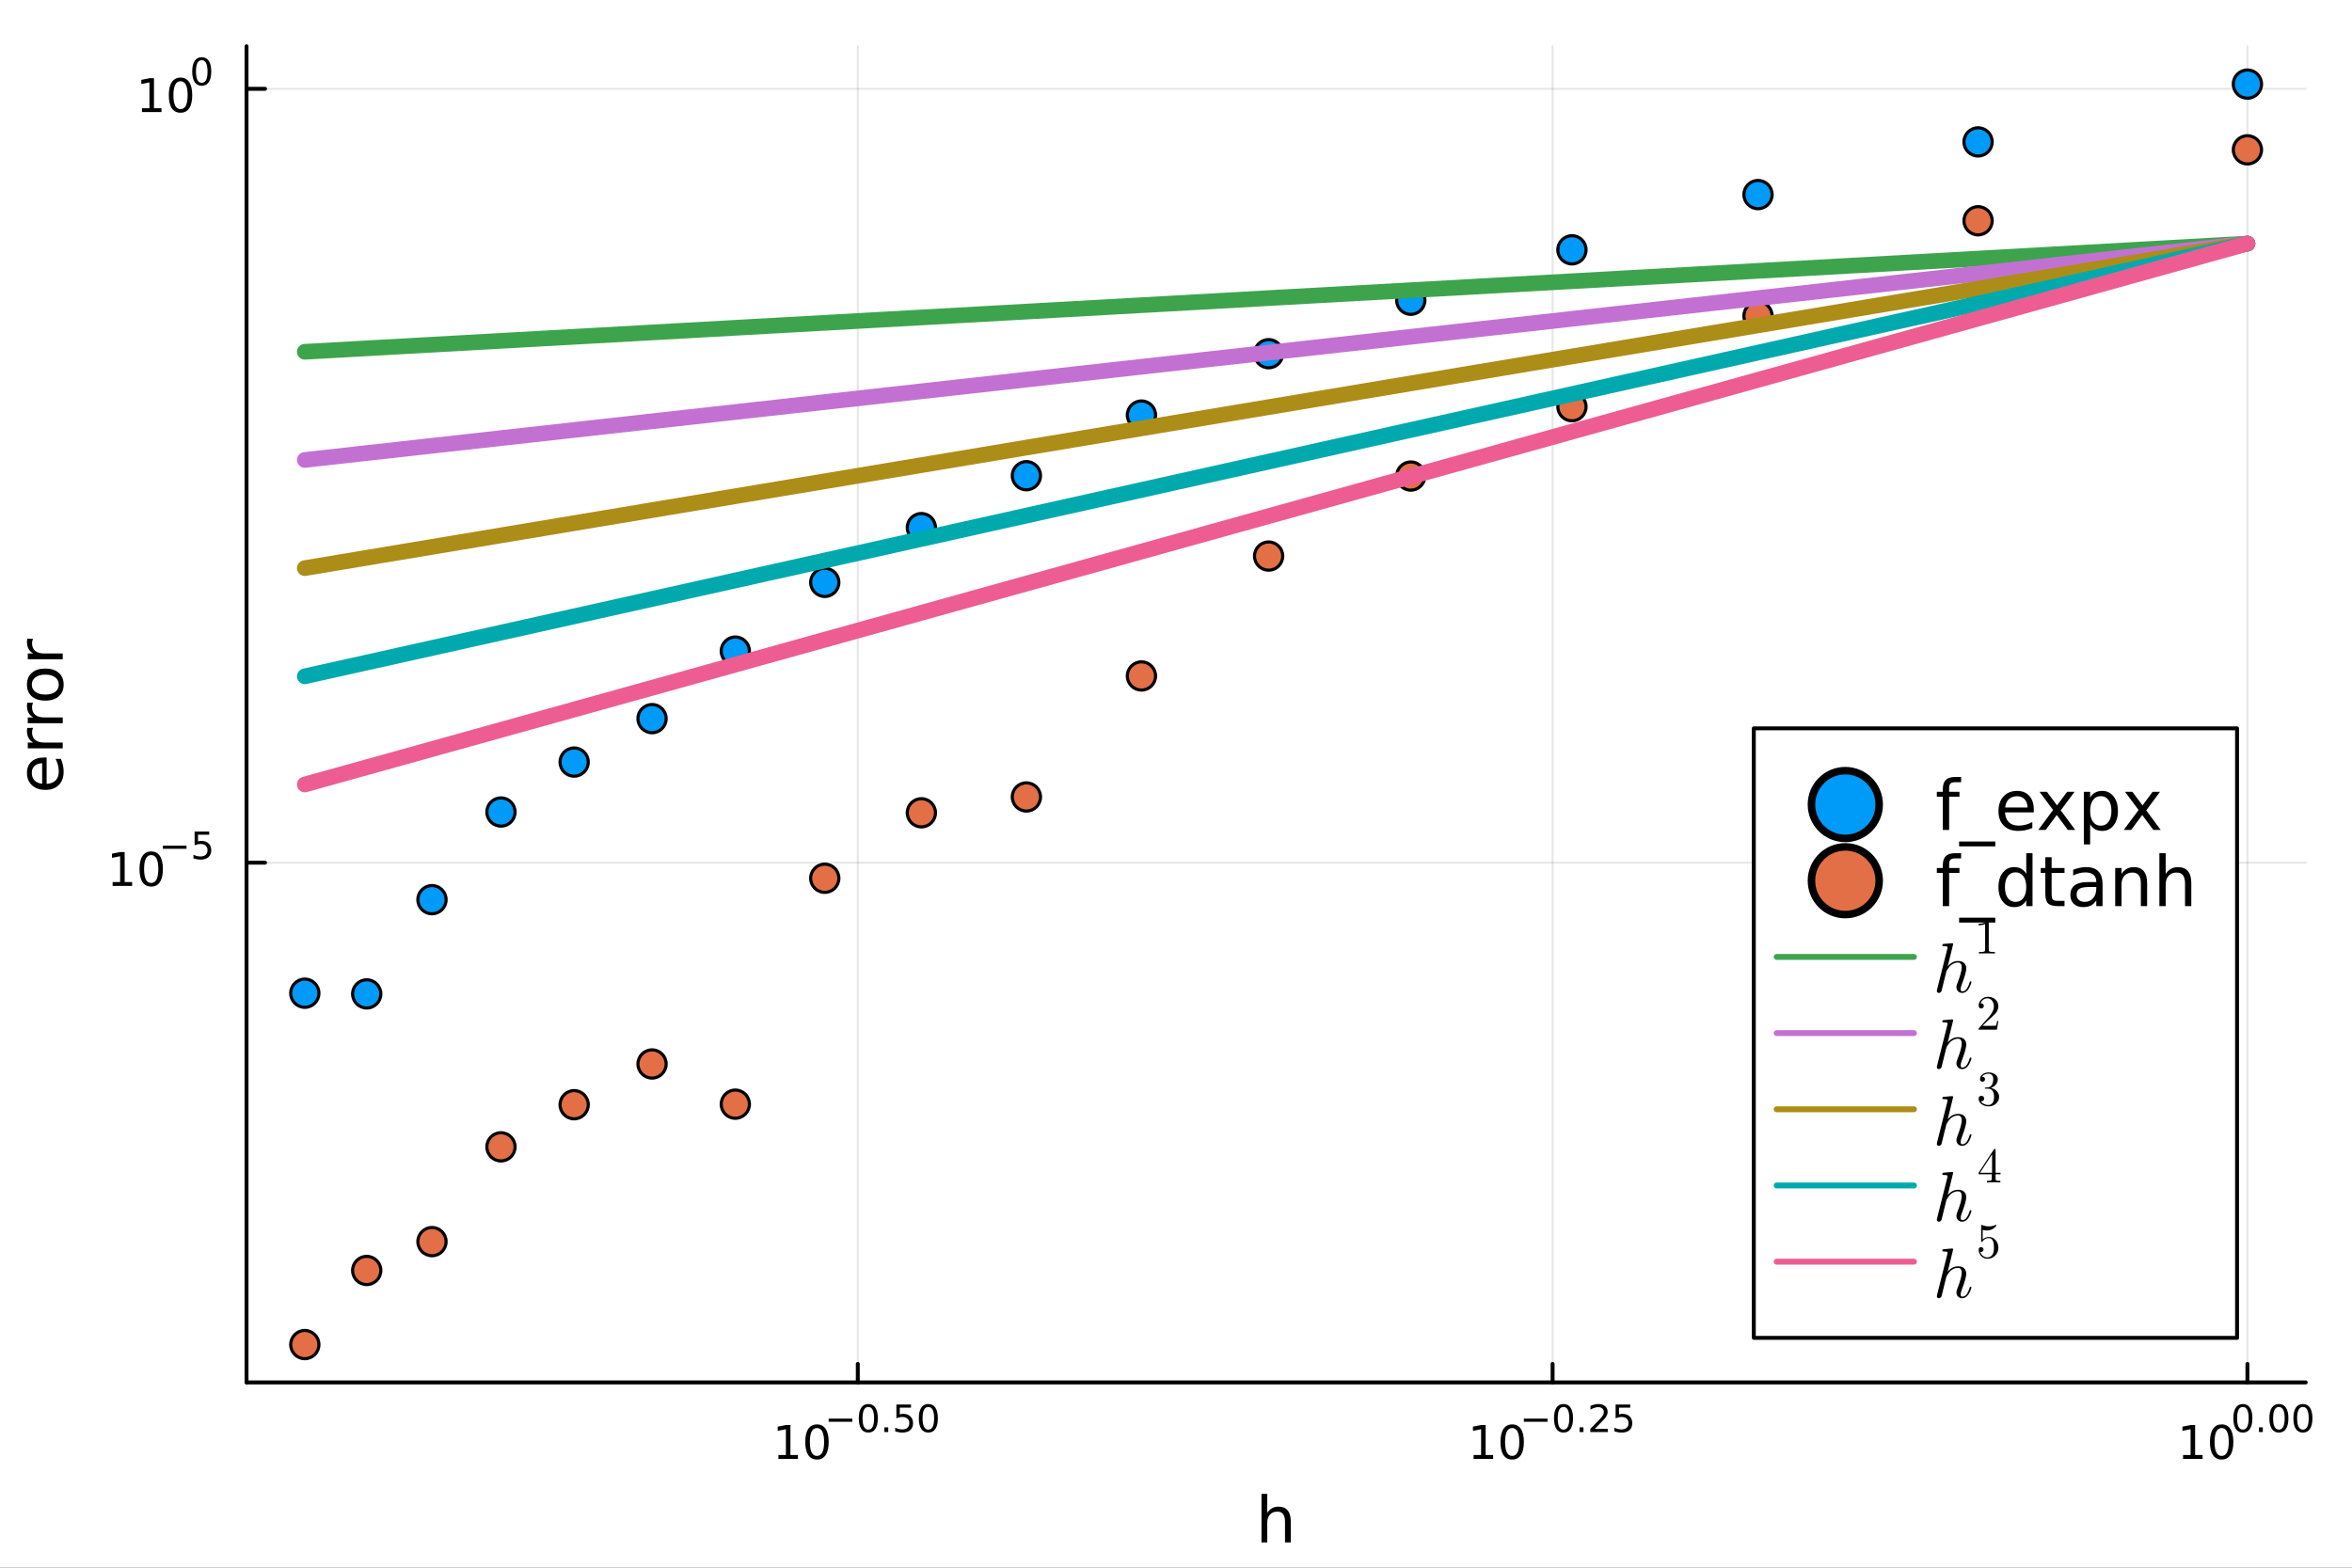 <?xml version="1.0" encoding="utf-8"?>
<svg xmlns="http://www.w3.org/2000/svg" xmlns:xlink="http://www.w3.org/1999/xlink" width="600" height="400" viewBox="0 0 2400 1600">
<rect x="0" y="0" width="2400" height="1600" fill="#333333" stroke="none"/>
<defs>
  <clipPath id="clip130">
    <rect x="0" y="0" width="2400" height="1600"/>
  </clipPath>
</defs>
<path clip-path="url(#clip130)" d="
M0 1600 L2400 1600 L2400 0 L0 0  Z
  " fill="#ffffff" fill-rule="evenodd" fill-opacity="1"/>
<defs>
  <clipPath id="clip131">
    <rect x="480" y="0" width="1681" height="1600"/>
  </clipPath>
</defs>
<defs>
  <clipPath id="clip132">
    <rect x="252" y="47" width="2101" height="1365"/>
  </clipPath>
</defs>
<path clip-path="url(#clip130)" d="
M251.56 1410.9 L2352.76 1410.9 L2352.76 47.244 L251.56 47.244  Z
  " fill="#ffffff" fill-rule="evenodd" fill-opacity="1"/>
<defs>
  <clipPath id="clip133">
    <rect x="251" y="47" width="2102" height="1365"/>
  </clipPath>
</defs>
<polyline clip-path="url(#clip133)" style="stroke:#000000; stroke-linecap:round; stroke-linejoin:round; stroke-width:2; stroke-opacity:0.1; fill:none" points="
  875.302,1410.9 875.302,47.244 
  "/>
<polyline clip-path="url(#clip133)" style="stroke:#000000; stroke-linecap:round; stroke-linejoin:round; stroke-width:2; stroke-opacity:0.1; fill:none" points="
  1584.29,1410.9 1584.29,47.244 
  "/>
<polyline clip-path="url(#clip133)" style="stroke:#000000; stroke-linecap:round; stroke-linejoin:round; stroke-width:2; stroke-opacity:0.1; fill:none" points="
  2293.29,1410.9 2293.29,47.244 
  "/>
<polyline clip-path="url(#clip130)" style="stroke:#000000; stroke-linecap:round; stroke-linejoin:round; stroke-width:4; stroke-opacity:1; fill:none" points="
  251.56,1410.9 2352.76,1410.9 
  "/>
<polyline clip-path="url(#clip130)" style="stroke:#000000; stroke-linecap:round; stroke-linejoin:round; stroke-width:4; stroke-opacity:1; fill:none" points="
  875.302,1410.9 875.302,1392 
  "/>
<polyline clip-path="url(#clip130)" style="stroke:#000000; stroke-linecap:round; stroke-linejoin:round; stroke-width:4; stroke-opacity:1; fill:none" points="
  1584.29,1410.9 1584.29,1392 
  "/>
<polyline clip-path="url(#clip130)" style="stroke:#000000; stroke-linecap:round; stroke-linejoin:round; stroke-width:4; stroke-opacity:1; fill:none" points="
  2293.29,1410.9 2293.29,1392 
  "/>
<path clip-path="url(#clip130)" d="M794.29 1485.02 L801.929 1485.02 L801.929 1458.66 L793.619 1460.32 L793.619 1456.06 L801.883 1454.4 L806.558 1454.4 L806.558 1485.02 L814.197 1485.02 L814.197 1488.96 L794.29 1488.96 L794.29 1485.02 Z" fill="#000000" fill-rule="evenodd" fill-opacity="1" /><path clip-path="url(#clip130)" d="M833.642 1457.48 Q830.031 1457.48 828.202 1461.04 Q826.396 1464.58 826.396 1471.71 Q826.396 1478.82 828.202 1482.38 Q830.031 1485.92 833.642 1485.92 Q837.276 1485.92 839.081 1482.38 Q840.91 1478.82 840.91 1471.71 Q840.91 1464.58 839.081 1461.04 Q837.276 1457.48 833.642 1457.48 M833.642 1453.77 Q839.452 1453.77 842.507 1458.38 Q845.586 1462.96 845.586 1471.71 Q845.586 1480.44 842.507 1485.04 Q839.452 1489.63 833.642 1489.63 Q827.832 1489.63 824.753 1485.04 Q821.697 1480.44 821.697 1471.71 Q821.697 1462.96 824.753 1458.38 Q827.832 1453.77 833.642 1453.77 Z" fill="#000000" fill-rule="evenodd" fill-opacity="1" /><path clip-path="url(#clip130)" d="M845.586 1447.87 L869.698 1447.87 L869.698 1451.07 L845.586 1451.07 L845.586 1447.87 Z" fill="#000000" fill-rule="evenodd" fill-opacity="1" /><path clip-path="url(#clip130)" d="M886.023 1435.97 Q883.089 1435.97 881.603 1438.86 Q880.136 1441.74 880.136 1447.53 Q880.136 1453.31 881.603 1456.2 Q883.089 1459.08 886.023 1459.08 Q888.976 1459.08 890.443 1456.2 Q891.928 1453.31 891.928 1447.53 Q891.928 1441.74 890.443 1438.86 Q888.976 1435.97 886.023 1435.97 M886.023 1432.96 Q890.744 1432.96 893.226 1436.7 Q895.728 1440.43 895.728 1447.53 Q895.728 1454.62 893.226 1458.37 Q890.744 1462.09 886.023 1462.09 Q881.302 1462.09 878.801 1458.37 Q876.318 1454.62 876.318 1447.53 Q876.318 1440.43 878.801 1436.7 Q881.302 1432.96 886.023 1432.96 Z" fill="#000000" fill-rule="evenodd" fill-opacity="1" /><path clip-path="url(#clip130)" d="M902.404 1456.77 L906.373 1456.77 L906.373 1461.55 L902.404 1461.55 L902.404 1456.77 Z" fill="#000000" fill-rule="evenodd" fill-opacity="1" /><path clip-path="url(#clip130)" d="M914.686 1433.47 L929.6 1433.47 L929.6 1436.66 L918.165 1436.66 L918.165 1443.55 Q918.993 1443.27 919.82 1443.13 Q920.648 1442.98 921.475 1442.98 Q926.177 1442.98 928.923 1445.56 Q931.669 1448.14 931.669 1452.54 Q931.669 1457.07 928.848 1459.59 Q926.027 1462.09 920.892 1462.09 Q919.124 1462.09 917.281 1461.79 Q915.457 1461.49 913.501 1460.89 L913.501 1457.07 Q915.194 1457.99 916.999 1458.44 Q918.805 1458.89 920.817 1458.89 Q924.071 1458.89 925.97 1457.18 Q927.87 1455.47 927.87 1452.54 Q927.87 1449.6 925.97 1447.89 Q924.071 1446.18 920.817 1446.18 Q919.294 1446.18 917.77 1446.52 Q916.266 1446.86 914.686 1447.57 L914.686 1433.47 Z" fill="#000000" fill-rule="evenodd" fill-opacity="1" /><path clip-path="url(#clip130)" d="M947.28 1435.97 Q944.346 1435.97 942.86 1438.86 Q941.393 1441.74 941.393 1447.53 Q941.393 1453.31 942.86 1456.2 Q944.346 1459.08 947.28 1459.08 Q950.232 1459.08 951.699 1456.2 Q953.185 1453.31 953.185 1447.53 Q953.185 1441.74 951.699 1438.86 Q950.232 1435.97 947.28 1435.97 M947.28 1432.96 Q952 1432.96 954.483 1436.7 Q956.984 1440.43 956.984 1447.53 Q956.984 1454.62 954.483 1458.37 Q952 1462.09 947.28 1462.09 Q942.559 1462.09 940.057 1458.37 Q937.575 1454.62 937.575 1447.53 Q937.575 1440.43 940.057 1436.7 Q942.559 1432.96 947.28 1432.96 Z" fill="#000000" fill-rule="evenodd" fill-opacity="1" /><path clip-path="url(#clip130)" d="M1503.69 1485.02 L1511.33 1485.02 L1511.33 1458.66 L1503.02 1460.32 L1503.02 1456.06 L1511.28 1454.4 L1515.96 1454.4 L1515.96 1485.02 L1523.59 1485.02 L1523.59 1488.96 L1503.69 1488.96 L1503.69 1485.02 Z" fill="#000000" fill-rule="evenodd" fill-opacity="1" /><path clip-path="url(#clip130)" d="M1543.04 1457.48 Q1539.43 1457.48 1537.6 1461.04 Q1535.79 1464.58 1535.79 1471.71 Q1535.79 1478.82 1537.6 1482.38 Q1539.43 1485.92 1543.04 1485.92 Q1546.67 1485.92 1548.48 1482.38 Q1550.31 1478.82 1550.31 1471.71 Q1550.31 1464.58 1548.48 1461.04 Q1546.67 1457.48 1543.04 1457.48 M1543.04 1453.77 Q1548.85 1453.77 1551.9 1458.38 Q1554.98 1462.96 1554.98 1471.71 Q1554.98 1480.44 1551.9 1485.04 Q1548.85 1489.63 1543.04 1489.63 Q1537.23 1489.63 1534.15 1485.04 Q1531.09 1480.44 1531.09 1471.71 Q1531.09 1462.96 1534.15 1458.38 Q1537.23 1453.77 1543.04 1453.77 Z" fill="#000000" fill-rule="evenodd" fill-opacity="1" /><path clip-path="url(#clip130)" d="M1554.98 1447.87 L1579.1 1447.87 L1579.1 1451.07 L1554.98 1451.07 L1554.98 1447.87 Z" fill="#000000" fill-rule="evenodd" fill-opacity="1" /><path clip-path="url(#clip130)" d="M1595.42 1435.97 Q1592.49 1435.97 1591 1438.86 Q1589.53 1441.74 1589.53 1447.53 Q1589.53 1453.31 1591 1456.2 Q1592.49 1459.08 1595.42 1459.08 Q1598.37 1459.08 1599.84 1456.2 Q1601.33 1453.31 1601.33 1447.53 Q1601.33 1441.74 1599.84 1438.86 Q1598.37 1435.97 1595.42 1435.97 M1595.42 1432.96 Q1600.14 1432.96 1602.62 1436.7 Q1605.13 1440.43 1605.13 1447.53 Q1605.13 1454.62 1602.62 1458.37 Q1600.14 1462.09 1595.42 1462.09 Q1590.7 1462.09 1588.2 1458.37 Q1585.72 1454.62 1585.72 1447.53 Q1585.72 1440.43 1588.2 1436.7 Q1590.7 1432.96 1595.42 1432.96 Z" fill="#000000" fill-rule="evenodd" fill-opacity="1" /><path clip-path="url(#clip130)" d="M1611.8 1456.77 L1615.77 1456.77 L1615.77 1461.55 L1611.8 1461.55 L1611.8 1456.77 Z" fill="#000000" fill-rule="evenodd" fill-opacity="1" /><path clip-path="url(#clip130)" d="M1627.32 1458.35 L1640.58 1458.35 L1640.58 1461.55 L1622.75 1461.55 L1622.75 1458.35 Q1624.91 1456.11 1628.63 1452.35 Q1632.38 1448.57 1633.34 1447.48 Q1635.16 1445.43 1635.88 1444.02 Q1636.61 1442.59 1636.61 1441.22 Q1636.61 1438.98 1635.03 1437.57 Q1633.47 1436.16 1630.95 1436.16 Q1629.16 1436.16 1627.17 1436.78 Q1625.19 1437.4 1622.94 1438.66 L1622.94 1434.82 Q1625.23 1433.9 1627.22 1433.43 Q1629.22 1432.96 1630.87 1432.96 Q1635.24 1432.96 1637.83 1435.14 Q1640.43 1437.32 1640.43 1440.97 Q1640.43 1442.7 1639.77 1444.26 Q1639.13 1445.8 1637.42 1447.91 Q1636.95 1448.46 1634.43 1451.07 Q1631.91 1453.67 1627.32 1458.35 Z" fill="#000000" fill-rule="evenodd" fill-opacity="1" /><path clip-path="url(#clip130)" d="M1648.59 1433.47 L1663.5 1433.47 L1663.5 1436.66 L1652.07 1436.66 L1652.07 1443.55 Q1652.9 1443.27 1653.72 1443.13 Q1654.55 1442.98 1655.38 1442.98 Q1660.08 1442.98 1662.83 1445.56 Q1665.57 1448.14 1665.57 1452.54 Q1665.57 1457.07 1662.75 1459.59 Q1659.93 1462.09 1654.8 1462.09 Q1653.03 1462.09 1651.19 1461.79 Q1649.36 1461.49 1647.41 1460.89 L1647.41 1457.07 Q1649.1 1457.99 1650.9 1458.44 Q1652.71 1458.89 1654.72 1458.89 Q1657.98 1458.89 1659.87 1457.18 Q1661.77 1455.47 1661.77 1452.54 Q1661.77 1449.6 1659.87 1447.89 Q1657.98 1446.18 1654.72 1446.18 Q1653.2 1446.18 1651.67 1446.52 Q1650.17 1446.86 1648.59 1447.57 L1648.59 1433.47 Z" fill="#000000" fill-rule="evenodd" fill-opacity="1" /><path clip-path="url(#clip130)" d="M2227.64 1485.02 L2235.28 1485.02 L2235.28 1458.66 L2226.97 1460.32 L2226.97 1456.06 L2235.24 1454.4 L2239.91 1454.4 L2239.91 1485.02 L2247.55 1485.02 L2247.55 1488.96 L2227.64 1488.96 L2227.64 1485.02 Z" fill="#000000" fill-rule="evenodd" fill-opacity="1" /><path clip-path="url(#clip130)" d="M2266.99 1457.48 Q2263.38 1457.48 2261.55 1461.04 Q2259.75 1464.58 2259.75 1471.71 Q2259.75 1478.82 2261.55 1482.38 Q2263.38 1485.92 2266.99 1485.92 Q2270.63 1485.92 2272.43 1482.38 Q2274.26 1478.82 2274.26 1471.71 Q2274.26 1464.58 2272.43 1461.04 Q2270.63 1457.48 2266.99 1457.48 M2266.99 1453.77 Q2272.8 1453.77 2275.86 1458.38 Q2278.94 1462.96 2278.94 1471.71 Q2278.94 1480.44 2275.86 1485.04 Q2272.8 1489.63 2266.99 1489.63 Q2261.18 1489.63 2258.11 1485.04 Q2255.05 1480.44 2255.05 1471.71 Q2255.05 1462.96 2258.11 1458.38 Q2261.18 1453.77 2266.99 1453.77 Z" fill="#000000" fill-rule="evenodd" fill-opacity="1" /><path clip-path="url(#clip130)" d="M2288.64 1435.97 Q2285.71 1435.97 2284.22 1438.86 Q2282.76 1441.74 2282.76 1447.53 Q2282.76 1453.31 2284.22 1456.2 Q2285.71 1459.08 2288.64 1459.08 Q2291.6 1459.08 2293.06 1456.2 Q2294.55 1453.31 2294.55 1447.53 Q2294.55 1441.74 2293.06 1438.86 Q2291.6 1435.97 2288.64 1435.97 M2288.64 1432.96 Q2293.36 1432.96 2295.85 1436.7 Q2298.35 1440.43 2298.35 1447.53 Q2298.35 1454.62 2295.85 1458.37 Q2293.36 1462.09 2288.64 1462.09 Q2283.92 1462.09 2281.42 1458.37 Q2278.94 1454.62 2278.94 1447.53 Q2278.94 1440.43 2281.42 1436.7 Q2283.92 1432.96 2288.64 1432.96 Z" fill="#000000" fill-rule="evenodd" fill-opacity="1" /><path clip-path="url(#clip130)" d="M2305.02 1456.77 L2308.99 1456.77 L2308.99 1461.55 L2305.02 1461.55 L2305.02 1456.77 Z" fill="#000000" fill-rule="evenodd" fill-opacity="1" /><path clip-path="url(#clip130)" d="M2325.39 1435.97 Q2322.46 1435.97 2320.97 1438.86 Q2319.51 1441.74 2319.51 1447.53 Q2319.51 1453.31 2320.97 1456.2 Q2322.46 1459.08 2325.39 1459.08 Q2328.35 1459.08 2329.81 1456.2 Q2331.3 1453.31 2331.3 1447.53 Q2331.3 1441.74 2329.81 1438.86 Q2328.35 1435.97 2325.39 1435.97 M2325.39 1432.96 Q2330.11 1432.96 2332.6 1436.7 Q2335.1 1440.43 2335.1 1447.53 Q2335.1 1454.62 2332.6 1458.37 Q2330.11 1462.09 2325.39 1462.09 Q2320.67 1462.09 2318.17 1458.37 Q2315.69 1454.62 2315.69 1447.53 Q2315.69 1440.43 2318.17 1436.7 Q2320.67 1432.96 2325.39 1432.96 Z" fill="#000000" fill-rule="evenodd" fill-opacity="1" /><path clip-path="url(#clip130)" d="M2349.9 1435.97 Q2346.97 1435.97 2345.48 1438.86 Q2344.01 1441.74 2344.01 1447.53 Q2344.01 1453.31 2345.48 1456.2 Q2346.97 1459.08 2349.9 1459.08 Q2352.85 1459.08 2354.32 1456.2 Q2355.81 1453.31 2355.81 1447.53 Q2355.81 1441.74 2354.32 1438.86 Q2352.85 1435.97 2349.9 1435.97 M2349.9 1432.96 Q2354.62 1432.96 2357.1 1436.7 Q2359.61 1440.43 2359.61 1447.53 Q2359.61 1454.62 2357.1 1458.37 Q2354.62 1462.09 2349.9 1462.09 Q2345.18 1462.09 2342.68 1458.37 Q2340.2 1454.62 2340.2 1447.53 Q2340.2 1440.43 2342.68 1436.7 Q2345.18 1432.96 2349.9 1432.96 Z" fill="#000000" fill-rule="evenodd" fill-opacity="1" /><path clip-path="url(#clip130)" d="M1317.09 1552.67 L1317.09 1574.19 L1311.23 1574.19 L1311.23 1552.86 Q1311.23 1547.8 1309.26 1545.29 Q1307.28 1542.77 1303.34 1542.77 Q1298.59 1542.77 1295.86 1545.79 Q1293.12 1548.82 1293.12 1554.04 L1293.12 1574.19 L1287.23 1574.19 L1287.23 1524.66 L1293.12 1524.66 L1293.12 1544.08 Q1295.22 1540.86 1298.05 1539.27 Q1300.92 1537.68 1304.64 1537.68 Q1310.78 1537.68 1313.93 1541.5 Q1317.09 1545.29 1317.09 1552.67 Z" fill="#000000" fill-rule="evenodd" fill-opacity="1" /><polyline clip-path="url(#clip133)" style="stroke:#000000; stroke-linecap:round; stroke-linejoin:round; stroke-width:2; stroke-opacity:0.1; fill:none" points="
  251.56,880.452 2352.76,880.452 
  "/>
<polyline clip-path="url(#clip133)" style="stroke:#000000; stroke-linecap:round; stroke-linejoin:round; stroke-width:2; stroke-opacity:0.1; fill:none" points="
  251.56,90.661 2352.76,90.661 
  "/>
<polyline clip-path="url(#clip130)" style="stroke:#000000; stroke-linecap:round; stroke-linejoin:round; stroke-width:4; stroke-opacity:1; fill:none" points="
  251.56,1410.9 251.56,47.244 
  "/>
<polyline clip-path="url(#clip130)" style="stroke:#000000; stroke-linecap:round; stroke-linejoin:round; stroke-width:4; stroke-opacity:1; fill:none" points="
  251.56,880.452 270.458,880.452 
  "/>
<polyline clip-path="url(#clip130)" style="stroke:#000000; stroke-linecap:round; stroke-linejoin:round; stroke-width:4; stroke-opacity:1; fill:none" points="
  251.56,90.661 270.458,90.661 
  "/>
<path clip-path="url(#clip130)" d="M114.931 900.244 L122.57 900.244 L122.57 873.879 L114.26 875.545 L114.26 871.286 L122.524 869.619 L127.2 869.619 L127.2 900.244 L134.839 900.244 L134.839 904.179 L114.931 904.179 L114.931 900.244 Z" fill="#000000" fill-rule="evenodd" fill-opacity="1" /><path clip-path="url(#clip130)" d="M154.283 872.698 Q150.672 872.698 148.843 876.263 Q147.038 879.805 147.038 886.934 Q147.038 894.041 148.843 897.605 Q150.672 901.147 154.283 901.147 Q157.917 901.147 159.723 897.605 Q161.552 894.041 161.552 886.934 Q161.552 879.805 159.723 876.263 Q157.917 872.698 154.283 872.698 M154.283 868.994 Q160.093 868.994 163.149 873.601 Q166.227 878.184 166.227 886.934 Q166.227 895.661 163.149 900.267 Q160.093 904.851 154.283 904.851 Q148.473 904.851 145.394 900.267 Q142.339 895.661 142.339 886.934 Q142.339 878.184 145.394 873.601 Q148.473 868.994 154.283 868.994 Z" fill="#000000" fill-rule="evenodd" fill-opacity="1" /><path clip-path="url(#clip130)" d="M166.227 863.096 L190.339 863.096 L190.339 866.293 L166.227 866.293 L166.227 863.096 Z" fill="#000000" fill-rule="evenodd" fill-opacity="1" /><path clip-path="url(#clip130)" d="M198.577 848.689 L213.491 848.689 L213.491 851.886 L202.056 851.886 L202.056 858.77 Q202.884 858.488 203.711 858.356 Q204.539 858.206 205.366 858.206 Q210.068 858.206 212.814 860.782 Q215.56 863.359 215.56 867.76 Q215.56 872.293 212.739 874.813 Q209.918 877.314 204.783 877.314 Q203.015 877.314 201.172 877.013 Q199.348 876.713 197.392 876.111 L197.392 872.293 Q199.085 873.214 200.89 873.666 Q202.696 874.117 204.708 874.117 Q207.962 874.117 209.861 872.406 Q211.761 870.694 211.761 867.76 Q211.761 864.826 209.861 863.115 Q207.962 861.403 204.708 861.403 Q203.185 861.403 201.661 861.742 Q200.157 862.08 198.577 862.795 L198.577 848.689 Z" fill="#000000" fill-rule="evenodd" fill-opacity="1" /><path clip-path="url(#clip130)" d="M144.855 110.454 L152.493 110.454 L152.493 84.088 L144.183 85.755 L144.183 81.496 L152.447 79.829 L157.123 79.829 L157.123 110.454 L164.762 110.454 L164.762 114.389 L144.855 114.389 L144.855 110.454 Z" fill="#000000" fill-rule="evenodd" fill-opacity="1" /><path clip-path="url(#clip130)" d="M184.206 82.908 Q180.595 82.908 178.766 86.472 Q176.961 90.014 176.961 97.144 Q176.961 104.25 178.766 107.815 Q180.595 111.357 184.206 111.357 Q187.84 111.357 189.646 107.815 Q191.475 104.25 191.475 97.144 Q191.475 90.014 189.646 86.472 Q187.84 82.908 184.206 82.908 M184.206 79.204 Q190.016 79.204 193.072 83.811 Q196.151 88.394 196.151 97.144 Q196.151 105.871 193.072 110.477 Q190.016 115.06 184.206 115.06 Q178.396 115.06 175.317 110.477 Q172.262 105.871 172.262 97.144 Q172.262 88.394 175.317 83.811 Q178.396 79.204 184.206 79.204 Z" fill="#000000" fill-rule="evenodd" fill-opacity="1" /><path clip-path="url(#clip130)" d="M205.855 61.4 Q202.921 61.4 201.436 64.296 Q199.969 67.174 199.969 72.967 Q199.969 78.741 201.436 81.637 Q202.921 84.515 205.855 84.515 Q208.808 84.515 210.275 81.637 Q211.761 78.741 211.761 72.967 Q211.761 67.174 210.275 64.296 Q208.808 61.4 205.855 61.4 M205.855 58.391 Q210.576 58.391 213.059 62.134 Q215.56 65.858 215.56 72.967 Q215.56 80.057 213.059 83.8 Q210.576 87.524 205.855 87.524 Q201.135 87.524 198.633 83.8 Q196.151 80.057 196.151 72.967 Q196.151 65.858 198.633 62.134 Q201.135 58.391 205.855 58.391 Z" fill="#000000" fill-rule="evenodd" fill-opacity="1" /><path clip-path="url(#clip130)" d="M44.716 773.137 L47.581 773.137 L47.581 800.064 Q53.628 799.682 56.811 796.435 Q59.962 793.157 59.962 787.332 Q59.962 783.959 59.134 780.808 Q58.307 777.625 56.652 774.506 L62.19 774.506 Q63.527 777.657 64.227 780.967 Q64.927 784.277 64.927 787.683 Q64.927 796.213 59.962 801.21 Q54.997 806.175 46.53 806.175 Q37.777 806.175 32.653 801.464 Q27.497 796.722 27.497 788.701 Q27.497 781.508 32.144 777.338 Q36.759 773.137 44.716 773.137 M42.997 778.993 Q38.191 779.057 35.327 781.699 Q32.462 784.309 32.462 788.637 Q32.462 793.539 35.231 796.499 Q38 799.427 43.029 799.873 L42.997 778.993 Z" fill="#000000" fill-rule="evenodd" fill-opacity="1" /><path clip-path="url(#clip130)" d="M33.831 742.868 Q33.258 743.855 33.003 745.032 Q32.717 746.178 32.717 747.579 Q32.717 752.544 35.963 755.218 Q39.178 757.859 45.225 757.859 L64.004 757.859 L64.004 763.748 L28.356 763.748 L28.356 757.859 L33.894 757.859 Q30.648 756.013 29.088 753.053 Q27.497 750.093 27.497 745.86 Q27.497 745.255 27.592 744.523 Q27.656 743.791 27.815 742.9 L33.831 742.868 Z" fill="#000000" fill-rule="evenodd" fill-opacity="1" /><path clip-path="url(#clip130)" d="M33.831 717.214 Q33.258 718.201 33.003 719.379 Q32.717 720.524 32.717 721.925 Q32.717 726.89 35.963 729.564 Q39.178 732.205 45.225 732.205 L64.004 732.205 L64.004 738.094 L28.356 738.094 L28.356 732.205 L33.894 732.205 Q30.648 730.359 29.088 727.399 Q27.497 724.439 27.497 720.206 Q27.497 719.601 27.592 718.869 Q27.656 718.137 27.815 717.246 L33.831 717.214 Z" fill="#000000" fill-rule="evenodd" fill-opacity="1" /><path clip-path="url(#clip130)" d="M32.462 698.69 Q32.462 703.401 36.154 706.138 Q39.815 708.875 46.212 708.875 Q52.609 708.875 56.302 706.17 Q59.962 703.432 59.962 698.69 Q59.962 694.011 56.27 691.274 Q52.578 688.537 46.212 688.537 Q39.878 688.537 36.186 691.274 Q32.462 694.011 32.462 698.69 M27.497 698.69 Q27.497 691.051 32.462 686.691 Q37.427 682.33 46.212 682.33 Q54.965 682.33 59.962 686.691 Q64.927 691.051 64.927 698.69 Q64.927 706.361 59.962 710.721 Q54.965 715.05 46.212 715.05 Q37.427 715.05 32.462 710.721 Q27.497 706.361 27.497 698.69 Z" fill="#000000" fill-rule="evenodd" fill-opacity="1" /><path clip-path="url(#clip130)" d="M33.831 651.966 Q33.258 652.952 33.003 654.13 Q32.717 655.276 32.717 656.676 Q32.717 661.642 35.963 664.315 Q39.178 666.957 45.225 666.957 L64.004 666.957 L64.004 672.845 L28.356 672.845 L28.356 666.957 L33.894 666.957 Q30.648 665.111 29.088 662.151 Q27.497 659.191 27.497 654.958 Q27.497 654.353 27.592 653.621 Q27.656 652.889 27.815 651.998 L33.831 651.966 Z" fill="#000000" fill-rule="evenodd" fill-opacity="1" /><circle clip-path="url(#clip133)" cx="2293.29" cy="85.838" r="14.4" fill="#009af9" fill-rule="evenodd" fill-opacity="1" stroke="#000000" stroke-opacity="1" stroke-width="3.2"/>
<circle clip-path="url(#clip133)" cx="2018.45" cy="144.831" r="14.4" fill="#009af9" fill-rule="evenodd" fill-opacity="1" stroke="#000000" stroke-opacity="1" stroke-width="3.2"/>
<circle clip-path="url(#clip133)" cx="1793.9" cy="198.585" r="14.4" fill="#009af9" fill-rule="evenodd" fill-opacity="1" stroke="#000000" stroke-opacity="1" stroke-width="3.2"/>
<circle clip-path="url(#clip133)" cx="1604.04" cy="254.973" r="14.4" fill="#009af9" fill-rule="evenodd" fill-opacity="1" stroke="#000000" stroke-opacity="1" stroke-width="3.2"/>
<circle clip-path="url(#clip133)" cx="1439.58" cy="306.462" r="14.4" fill="#009af9" fill-rule="evenodd" fill-opacity="1" stroke="#000000" stroke-opacity="1" stroke-width="3.2"/>
<circle clip-path="url(#clip133)" cx="1294.51" cy="360.993" r="14.4" fill="#009af9" fill-rule="evenodd" fill-opacity="1" stroke="#000000" stroke-opacity="1" stroke-width="3.2"/>
<circle clip-path="url(#clip133)" cx="1164.74" cy="423.623" r="14.4" fill="#009af9" fill-rule="evenodd" fill-opacity="1" stroke="#000000" stroke-opacity="1" stroke-width="3.2"/>
<circle clip-path="url(#clip133)" cx="1047.35" cy="485.505" r="14.4" fill="#009af9" fill-rule="evenodd" fill-opacity="1" stroke="#000000" stroke-opacity="1" stroke-width="3.2"/>
<circle clip-path="url(#clip133)" cx="940.185" cy="538.502" r="14.4" fill="#009af9" fill-rule="evenodd" fill-opacity="1" stroke="#000000" stroke-opacity="1" stroke-width="3.2"/>
<circle clip-path="url(#clip133)" cx="841.601" cy="594.388" r="14.4" fill="#009af9" fill-rule="evenodd" fill-opacity="1" stroke="#000000" stroke-opacity="1" stroke-width="3.2"/>
<circle clip-path="url(#clip133)" cx="750.326" cy="664.51" r="14.4" fill="#009af9" fill-rule="evenodd" fill-opacity="1" stroke="#000000" stroke-opacity="1" stroke-width="3.2"/>
<circle clip-path="url(#clip133)" cx="665.351" cy="733.443" r="14.4" fill="#009af9" fill-rule="evenodd" fill-opacity="1" stroke="#000000" stroke-opacity="1" stroke-width="3.2"/>
<circle clip-path="url(#clip133)" cx="585.862" cy="777.773" r="14.4" fill="#009af9" fill-rule="evenodd" fill-opacity="1" stroke="#000000" stroke-opacity="1" stroke-width="3.2"/>
<circle clip-path="url(#clip133)" cx="511.194" cy="828.745" r="14.4" fill="#009af9" fill-rule="evenodd" fill-opacity="1" stroke="#000000" stroke-opacity="1" stroke-width="3.2"/>
<circle clip-path="url(#clip133)" cx="440.795" cy="918.226" r="14.4" fill="#009af9" fill-rule="evenodd" fill-opacity="1" stroke="#000000" stroke-opacity="1" stroke-width="3.2"/>
<circle clip-path="url(#clip133)" cx="374.203" cy="1014.39" r="14.4" fill="#009af9" fill-rule="evenodd" fill-opacity="1" stroke="#000000" stroke-opacity="1" stroke-width="3.2"/>
<circle clip-path="url(#clip133)" cx="311.028" cy="1013.68" r="14.4" fill="#009af9" fill-rule="evenodd" fill-opacity="1" stroke="#000000" stroke-opacity="1" stroke-width="3.2"/>
<circle clip-path="url(#clip133)" cx="2293.29" cy="152.936" r="14.4" fill="#e26f46" fill-rule="evenodd" fill-opacity="1" stroke="#000000" stroke-opacity="1" stroke-width="3.2"/>
<circle clip-path="url(#clip133)" cx="2018.45" cy="225.327" r="14.4" fill="#e26f46" fill-rule="evenodd" fill-opacity="1" stroke="#000000" stroke-opacity="1" stroke-width="3.2"/>
<circle clip-path="url(#clip133)" cx="1793.9" cy="322.443" r="14.4" fill="#e26f46" fill-rule="evenodd" fill-opacity="1" stroke="#000000" stroke-opacity="1" stroke-width="3.2"/>
<circle clip-path="url(#clip133)" cx="1604.04" cy="415.111" r="14.4" fill="#e26f46" fill-rule="evenodd" fill-opacity="1" stroke="#000000" stroke-opacity="1" stroke-width="3.2"/>
<circle clip-path="url(#clip133)" cx="1439.58" cy="485.874" r="14.4" fill="#e26f46" fill-rule="evenodd" fill-opacity="1" stroke="#000000" stroke-opacity="1" stroke-width="3.2"/>
<circle clip-path="url(#clip133)" cx="1294.51" cy="567.524" r="14.4" fill="#e26f46" fill-rule="evenodd" fill-opacity="1" stroke="#000000" stroke-opacity="1" stroke-width="3.2"/>
<circle clip-path="url(#clip133)" cx="1164.74" cy="689.89" r="14.4" fill="#e26f46" fill-rule="evenodd" fill-opacity="1" stroke="#000000" stroke-opacity="1" stroke-width="3.2"/>
<circle clip-path="url(#clip133)" cx="1047.35" cy="813.384" r="14.4" fill="#e26f46" fill-rule="evenodd" fill-opacity="1" stroke="#000000" stroke-opacity="1" stroke-width="3.2"/>
<circle clip-path="url(#clip133)" cx="940.185" cy="829.543" r="14.4" fill="#e26f46" fill-rule="evenodd" fill-opacity="1" stroke="#000000" stroke-opacity="1" stroke-width="3.2"/>
<circle clip-path="url(#clip133)" cx="841.601" cy="896.355" r="14.4" fill="#e26f46" fill-rule="evenodd" fill-opacity="1" stroke="#000000" stroke-opacity="1" stroke-width="3.2"/>
<circle clip-path="url(#clip133)" cx="750.326" cy="1126.92" r="14.4" fill="#e26f46" fill-rule="evenodd" fill-opacity="1" stroke="#000000" stroke-opacity="1" stroke-width="3.2"/>
<circle clip-path="url(#clip133)" cx="665.351" cy="1085.9" r="14.4" fill="#e26f46" fill-rule="evenodd" fill-opacity="1" stroke="#000000" stroke-opacity="1" stroke-width="3.2"/>
<circle clip-path="url(#clip133)" cx="585.862" cy="1127.49" r="14.4" fill="#e26f46" fill-rule="evenodd" fill-opacity="1" stroke="#000000" stroke-opacity="1" stroke-width="3.2"/>
<circle clip-path="url(#clip133)" cx="511.194" cy="1170.48" r="14.4" fill="#e26f46" fill-rule="evenodd" fill-opacity="1" stroke="#000000" stroke-opacity="1" stroke-width="3.2"/>
<circle clip-path="url(#clip133)" cx="440.795" cy="1267.21" r="14.4" fill="#e26f46" fill-rule="evenodd" fill-opacity="1" stroke="#000000" stroke-opacity="1" stroke-width="3.2"/>
<circle clip-path="url(#clip133)" cx="374.203" cy="1296.65" r="14.4" fill="#e26f46" fill-rule="evenodd" fill-opacity="1" stroke="#000000" stroke-opacity="1" stroke-width="3.2"/>
<circle clip-path="url(#clip133)" cx="311.028" cy="1372.3" r="14.4" fill="#e26f46" fill-rule="evenodd" fill-opacity="1" stroke="#000000" stroke-opacity="1" stroke-width="3.2"/>
<polyline clip-path="url(#clip133)" style="stroke:#3da44d; stroke-linecap:round; stroke-linejoin:round; stroke-width:16; stroke-opacity:1; fill:none" points="
  2293.29,248.619 2018.45,263.927 1793.9,276.435 1604.04,287.009 1439.58,296.17 1294.51,304.25 1164.74,311.477 1047.35,318.016 940.185,323.985 841.601,329.476 
  750.326,334.559 665.351,339.292 585.862,343.72 511.194,347.879 440.795,351.8 374.203,355.509 311.028,359.027 
  "/>
<polyline clip-path="url(#clip133)" style="stroke:#c271d2; stroke-linecap:round; stroke-linejoin:round; stroke-width:16; stroke-opacity:1; fill:none" points="
  2293.29,248.619 2018.45,279.235 1793.9,304.25 1604.04,325.399 1439.58,343.72 1294.51,359.88 1164.74,374.335 1047.35,387.412 940.185,399.35 841.601,410.332 
  750.326,420.499 665.351,429.965 585.862,438.82 511.194,447.138 440.795,454.98 374.203,462.398 311.028,469.435 
  "/>
<polyline clip-path="url(#clip133)" style="stroke:#ac8d18; stroke-linecap:round; stroke-linejoin:round; stroke-width:16; stroke-opacity:1; fill:none" points="
  2293.29,248.619 2018.45,294.543 1793.9,332.065 1604.04,363.789 1439.58,391.27 1294.51,415.51 1164.74,437.193 1047.35,456.808 940.185,474.715 841.601,491.188 
  750.326,506.439 665.351,520.638 585.862,533.92 511.194,546.397 440.795,558.16 374.203,569.287 311.028,579.843 
  "/>
<polyline clip-path="url(#clip133)" style="stroke:#00a9ad; stroke-linecap:round; stroke-linejoin:round; stroke-width:16; stroke-opacity:1; fill:none" points="
  2293.29,248.619 2018.45,309.85 1793.9,359.88 1604.04,402.179 1439.58,438.82 1294.51,471.14 1164.74,500.051 1047.35,526.204 940.185,550.08 841.601,572.044 
  750.326,592.379 665.351,611.311 585.862,629.02 511.194,645.656 440.795,661.34 374.203,676.176 311.028,690.251 
  "/>
<polyline clip-path="url(#clip133)" style="stroke:#ed5d92; stroke-linecap:round; stroke-linejoin:round; stroke-width:16; stroke-opacity:1; fill:none" points="
  2293.29,248.619 2018.45,325.158 1793.9,387.695 1604.04,440.569 1439.58,486.37 1294.51,526.77 1164.74,562.909 1047.35,595.6 940.185,625.445 841.601,652.9 
  750.326,678.319 665.351,701.984 585.862,724.121 511.194,744.915 440.795,764.52 374.203,783.066 311.028,800.659 
  "/>
<path clip-path="url(#clip130)" d="
M1789.6 1365.44 L2282.72 1365.44 L2282.72 743.362 L1789.6 743.362  Z
  " fill="#ffffff" fill-rule="evenodd" fill-opacity="1"/>
<polyline clip-path="url(#clip130)" style="stroke:#000000; stroke-linecap:round; stroke-linejoin:round; stroke-width:4; stroke-opacity:1; fill:none" points="
  1789.6,1365.44 2282.72,1365.44 2282.72,743.362 1789.6,743.362 1789.6,1365.44 
  "/>
<circle clip-path="url(#clip130)" cx="1882.98" cy="821.122" r="34.56" fill="#009af9" fill-rule="evenodd" fill-opacity="1" stroke="#000000" stroke-opacity="1" stroke-width="7.68"/>
<path clip-path="url(#clip130)" d="M2001.13 793.014 L2001.13 798.327 L1995.02 798.327 Q1991.58 798.327 1990.23 799.715 Q1988.91 801.104 1988.91 804.715 L1988.91 808.153 L1999.43 808.153 L1999.43 813.118 L1988.91 813.118 L1988.91 847.042 L1982.48 847.042 L1982.48 813.118 L1976.37 813.118 L1976.37 808.153 L1982.48 808.153 L1982.48 805.445 Q1982.48 798.952 1985.5 796 Q1988.52 793.014 1995.09 793.014 L2001.13 793.014 Z" fill="#000000" fill-rule="evenodd" fill-opacity="1" /><path clip-path="url(#clip130)" d="M2036.02 858.847 L2036.02 863.812 L1999.08 863.812 L1999.08 858.847 L2036.02 858.847 Z" fill="#000000" fill-rule="evenodd" fill-opacity="1" /><path clip-path="url(#clip130)" d="M2075.29 826 L2075.29 829.125 L2045.92 829.125 Q2046.34 835.722 2049.88 839.194 Q2053.45 842.632 2059.81 842.632 Q2063.49 842.632 2066.93 841.729 Q2070.4 840.826 2073.8 839.021 L2073.8 845.062 Q2070.36 846.521 2066.75 847.285 Q2063.14 848.048 2059.43 848.048 Q2050.12 848.048 2044.67 842.632 Q2039.25 837.215 2039.25 827.979 Q2039.25 818.431 2044.39 812.84 Q2049.57 807.215 2058.32 807.215 Q2066.16 807.215 2070.71 812.285 Q2075.29 817.319 2075.29 826 M2068.91 824.125 Q2068.84 818.882 2065.95 815.757 Q2063.11 812.632 2058.38 812.632 Q2053.04 812.632 2049.81 815.653 Q2046.61 818.674 2046.13 824.16 L2068.91 824.125 Z" fill="#000000" fill-rule="evenodd" fill-opacity="1" /><path clip-path="url(#clip130)" d="M2116.86 808.153 L2102.79 827.076 L2117.59 847.042 L2110.05 847.042 L2098.73 831.764 L2087.41 847.042 L2079.88 847.042 L2094.98 826.694 L2081.16 808.153 L2088.7 808.153 L2099.01 822.007 L2109.32 808.153 L2116.86 808.153 Z" fill="#000000" fill-rule="evenodd" fill-opacity="1" /><path clip-path="url(#clip130)" d="M2132.79 841.208 L2132.79 861.833 L2126.37 861.833 L2126.37 808.153 L2132.79 808.153 L2132.79 814.056 Q2134.81 810.583 2137.86 808.917 Q2140.95 807.215 2145.22 807.215 Q2152.31 807.215 2156.72 812.84 Q2161.16 818.465 2161.16 827.632 Q2161.16 836.799 2156.72 842.424 Q2152.31 848.048 2145.22 848.048 Q2140.95 848.048 2137.86 846.382 Q2134.81 844.68 2132.79 841.208 M2154.53 827.632 Q2154.53 820.583 2151.61 816.59 Q2148.73 812.563 2143.66 812.563 Q2138.59 812.563 2135.68 816.59 Q2132.79 820.583 2132.79 827.632 Q2132.79 834.681 2135.68 838.708 Q2138.59 842.701 2143.66 842.701 Q2148.73 842.701 2151.61 838.708 Q2154.53 834.681 2154.53 827.632 Z" fill="#000000" fill-rule="evenodd" fill-opacity="1" /><path clip-path="url(#clip130)" d="M2204.08 808.153 L2190.02 827.076 L2204.81 847.042 L2197.27 847.042 L2185.95 831.764 L2174.63 847.042 L2167.1 847.042 L2182.2 826.694 L2168.38 808.153 L2175.92 808.153 L2186.23 822.007 L2196.54 808.153 L2204.08 808.153 Z" fill="#000000" fill-rule="evenodd" fill-opacity="1" /><circle clip-path="url(#clip130)" cx="1882.98" cy="898.882" r="34.56" fill="#e26f46" fill-rule="evenodd" fill-opacity="1" stroke="#000000" stroke-opacity="1" stroke-width="7.68"/>
<path clip-path="url(#clip130)" d="M2001.13 870.774 L2001.13 876.087 L1995.02 876.087 Q1991.58 876.087 1990.23 877.475 Q1988.91 878.864 1988.91 882.475 L1988.91 885.913 L1999.43 885.913 L1999.43 890.878 L1988.91 890.878 L1988.91 924.802 L1982.48 924.802 L1982.48 890.878 L1976.37 890.878 L1976.37 885.913 L1982.48 885.913 L1982.48 883.205 Q1982.48 876.712 1985.5 873.76 Q1988.52 870.774 1995.09 870.774 L2001.13 870.774 Z" fill="#000000" fill-rule="evenodd" fill-opacity="1" /><path clip-path="url(#clip130)" d="M2036.02 936.607 L2036.02 941.572 L1999.08 941.572 L1999.08 936.607 L2036.02 936.607 Z" fill="#000000" fill-rule="evenodd" fill-opacity="1" /><path clip-path="url(#clip130)" d="M2067.62 891.816 L2067.62 870.774 L2074.01 870.774 L2074.01 924.802 L2067.62 924.802 L2067.62 918.968 Q2065.61 922.44 2062.52 924.142 Q2059.46 925.808 2055.16 925.808 Q2048.11 925.808 2043.66 920.184 Q2039.25 914.559 2039.25 905.392 Q2039.25 896.225 2043.66 890.6 Q2048.11 884.975 2055.16 884.975 Q2059.46 884.975 2062.52 886.677 Q2065.61 888.343 2067.62 891.816 M2045.85 905.392 Q2045.85 912.441 2048.73 916.468 Q2051.65 920.461 2056.72 920.461 Q2061.79 920.461 2064.7 916.468 Q2067.62 912.441 2067.62 905.392 Q2067.62 898.343 2064.7 894.35 Q2061.79 890.323 2056.72 890.323 Q2051.65 890.323 2048.73 894.35 Q2045.85 898.343 2045.85 905.392 Z" fill="#000000" fill-rule="evenodd" fill-opacity="1" /><path clip-path="url(#clip130)" d="M2093.49 874.871 L2093.49 885.913 L2106.65 885.913 L2106.65 890.878 L2093.49 890.878 L2093.49 911.989 Q2093.49 916.746 2094.77 918.1 Q2096.09 919.454 2100.09 919.454 L2106.65 919.454 L2106.65 924.802 L2100.09 924.802 Q2092.69 924.802 2089.88 922.059 Q2087.07 919.281 2087.07 911.989 L2087.07 890.878 L2082.38 890.878 L2082.38 885.913 L2087.07 885.913 L2087.07 874.871 L2093.49 874.871 Z" fill="#000000" fill-rule="evenodd" fill-opacity="1" /><path clip-path="url(#clip130)" d="M2132.72 905.253 Q2124.98 905.253 2122 907.024 Q2119.01 908.795 2119.01 913.066 Q2119.01 916.468 2121.23 918.482 Q2123.49 920.461 2127.34 920.461 Q2132.66 920.461 2135.85 916.711 Q2139.08 912.927 2139.08 906.677 L2139.08 905.253 L2132.72 905.253 M2145.47 902.614 L2145.47 924.802 L2139.08 924.802 L2139.08 918.899 Q2136.89 922.44 2133.63 924.142 Q2130.36 925.808 2125.64 925.808 Q2119.67 925.808 2116.13 922.475 Q2112.62 919.107 2112.62 913.482 Q2112.62 906.92 2117 903.586 Q2121.41 900.253 2130.12 900.253 L2139.08 900.253 L2139.08 899.628 Q2139.08 895.218 2136.16 892.823 Q2133.28 890.392 2128.04 890.392 Q2124.7 890.392 2121.54 891.191 Q2118.38 891.989 2115.47 893.586 L2115.47 887.684 Q2118.97 886.33 2122.27 885.67 Q2125.57 884.975 2128.7 884.975 Q2137.13 884.975 2141.3 889.35 Q2145.47 893.725 2145.47 902.614 Z" fill="#000000" fill-rule="evenodd" fill-opacity="1" /><path clip-path="url(#clip130)" d="M2190.95 901.329 L2190.95 924.802 L2184.56 924.802 L2184.56 901.538 Q2184.56 896.017 2182.41 893.274 Q2180.26 890.531 2175.95 890.531 Q2170.78 890.531 2167.79 893.83 Q2164.81 897.128 2164.81 902.823 L2164.81 924.802 L2158.38 924.802 L2158.38 885.913 L2164.81 885.913 L2164.81 891.955 Q2167.1 888.448 2170.19 886.711 Q2173.31 884.975 2177.38 884.975 Q2184.08 884.975 2187.52 889.142 Q2190.95 893.274 2190.95 901.329 Z" fill="#000000" fill-rule="evenodd" fill-opacity="1" /><path clip-path="url(#clip130)" d="M2236.02 901.329 L2236.02 924.802 L2229.63 924.802 L2229.63 901.538 Q2229.63 896.017 2227.48 893.274 Q2225.33 890.531 2221.02 890.531 Q2215.85 890.531 2212.86 893.83 Q2209.88 897.128 2209.88 902.823 L2209.88 924.802 L2203.45 924.802 L2203.45 870.774 L2209.88 870.774 L2209.88 891.955 Q2212.17 888.448 2215.26 886.711 Q2218.38 884.975 2222.45 884.975 Q2229.15 884.975 2232.59 889.142 Q2236.02 893.274 2236.02 901.329 Z" fill="#000000" fill-rule="evenodd" fill-opacity="1" /><polyline clip-path="url(#clip130)" style="stroke:#3da44d; stroke-linecap:round; stroke-linejoin:round; stroke-width:6; stroke-opacity:1; fill:none" points="
  1812.95,976.642 1953.02,976.642 
  "/>
<path clip-path="url(#clip130)" d="M2011.68 1002.31 Q2011.68 1002.59 2011.36 1003.68 Q2011.05 1004.76 2010.28 1006.45 Q2009.54 1008.14 2008.52 1009.68 Q2007.5 1011.19 2005.81 1012.32 Q2004.16 1013.41 2002.26 1013.41 Q1999.74 1013.41 1998.05 1011.72 Q1996.36 1010.03 1996.36 1007.51 Q1996.36 1007.15 1996.4 1006.8 Q1996.43 1006.45 1996.47 1006.24 Q1996.5 1005.99 1996.61 1005.61 Q1996.75 1005.19 1996.78 1005.01 Q1996.85 1004.83 1997.03 1004.31 Q1997.24 1003.75 1997.31 1003.54 Q2001.77 992.152 2001.77 987.409 Q2001.77 982.385 1997.87 982.385 Q1994.39 982.385 1990.95 984.914 Q1989.37 986.179 1987.86 988.428 Q1986.35 990.676 1986.07 991.519 Q1985.75 993.346 1985.3 994.752 Q1985.08 995.735 1984.07 999.565 L1982.48 1006.06 L1981.11 1011.51 Q1980.83 1012.28 1980.06 1012.85 Q1979.29 1013.41 1978.44 1013.41 Q1977.74 1013.41 1977.04 1012.92 Q1976.37 1012.46 1976.37 1011.37 Q1976.37 1010.81 1976.65 1009.79 L1987.09 968.331 L1987.3 966.926 Q1987.3 966.504 1987.12 966.293 Q1986.98 966.047 1986.14 965.872 Q1985.33 965.696 1983.71 965.696 Q1983.05 965.696 1982.73 965.661 Q1982.45 965.626 1982.2 965.45 Q1981.96 965.239 1981.96 964.818 Q1981.96 964.22 1982.2 963.904 Q1982.48 963.553 1982.7 963.483 Q1982.91 963.412 1983.33 963.377 Q1983.93 963.342 1985.93 963.166 Q1987.93 962.956 1989.65 962.815 Q1991.37 962.675 1992.11 962.675 Q1992.53 962.675 1992.74 962.885 Q1992.99 963.061 1993.02 963.272 L1993.06 963.448 L1987.44 986.32 Q1991.9 980.804 1998.08 980.804 Q2002.09 980.804 2004.23 982.876 Q2006.38 984.914 2006.38 988.498 Q2006.38 992.608 2001.98 1004.31 Q2000.68 1007.58 2000.68 1009.44 Q2000.68 1010.67 2001.07 1011.23 Q2001.49 1011.79 2002.41 1011.79 Q2003.81 1011.79 2005.04 1010.98 Q2006.31 1010.14 2007.18 1008.77 Q2008.06 1007.36 2008.66 1005.96 Q2009.29 1004.52 2009.75 1002.9 Q2010.03 1002.02 2010.17 1001.81 Q2010.35 1001.6 2010.84 1001.6 Q2011.68 1001.6 2011.68 1002.31 Z" fill="#000000" fill-rule="evenodd" fill-opacity="1" /><path clip-path="url(#clip130)" d="M2019.02 944.365 L2019.02 942.791 Q2025.07 942.791 2028.19 939.569 Q2029.05 939.569 2029.2 939.766 Q2029.35 939.963 2029.35 940.873 L2029.35 969.131 Q2029.35 970.631 2030.09 971.098 Q2030.83 971.565 2034.05 971.565 L2035.65 971.565 L2035.65 973.115 Q2033.87 972.967 2027.48 972.967 Q2021.09 972.967 2019.34 973.115 L2019.34 971.565 L2020.94 971.565 Q2024.11 971.565 2024.87 971.123 Q2025.64 970.655 2025.64 969.131 L2025.64 943.037 Q2023 944.365 2019.02 944.365 Z" fill="#000000" fill-rule="evenodd" fill-opacity="1" /><polyline clip-path="url(#clip130)" style="stroke:#c271d2; stroke-linecap:round; stroke-linejoin:round; stroke-width:6; stroke-opacity:1; fill:none" points="
  1812.95,1054.4 1953.02,1054.4 
  "/>
<path clip-path="url(#clip130)" d="M2011.68 1080.07 Q2011.68 1080.35 2011.36 1081.44 Q2011.05 1082.52 2010.28 1084.21 Q2009.54 1085.9 2008.52 1087.44 Q2007.5 1088.95 2005.81 1090.08 Q2004.16 1091.17 2002.26 1091.17 Q1999.74 1091.17 1998.05 1089.48 Q1996.36 1087.79 1996.36 1085.27 Q1996.36 1084.91 1996.4 1084.56 Q1996.43 1084.21 1996.47 1084 Q1996.5 1083.75 1996.61 1083.37 Q1996.75 1082.95 1996.78 1082.77 Q1996.85 1082.59 1997.03 1082.07 Q1997.24 1081.51 1997.31 1081.3 Q2001.77 1069.91 2001.77 1065.17 Q2001.77 1060.14 1997.87 1060.14 Q1994.39 1060.14 1990.95 1062.67 Q1989.37 1063.94 1987.86 1066.19 Q1986.35 1068.44 1986.07 1069.28 Q1985.75 1071.11 1985.3 1072.51 Q1985.08 1073.5 1984.07 1077.32 L1982.48 1083.82 L1981.11 1089.27 Q1980.83 1090.04 1980.06 1090.61 Q1979.29 1091.17 1978.44 1091.17 Q1977.74 1091.17 1977.04 1090.68 Q1976.37 1090.22 1976.37 1089.13 Q1976.37 1088.57 1976.65 1087.55 L1987.09 1046.09 L1987.3 1044.69 Q1987.3 1044.26 1987.12 1044.05 Q1986.98 1043.81 1986.14 1043.63 Q1985.33 1043.46 1983.71 1043.46 Q1983.05 1043.46 1982.73 1043.42 Q1982.45 1043.39 1982.2 1043.21 Q1981.96 1043 1981.96 1042.58 Q1981.96 1041.98 1982.2 1041.66 Q1982.48 1041.31 1982.7 1041.24 Q1982.91 1041.17 1983.33 1041.14 Q1983.93 1041.1 1985.93 1040.93 Q1987.93 1040.72 1989.65 1040.58 Q1991.37 1040.43 1992.11 1040.43 Q1992.53 1040.43 1992.74 1040.65 Q1992.99 1040.82 1993.02 1041.03 L1993.06 1041.21 L1987.44 1064.08 Q1991.9 1058.56 1998.08 1058.56 Q2002.09 1058.56 2004.23 1060.64 Q2006.38 1062.67 2006.38 1066.26 Q2006.38 1070.37 2001.98 1082.07 Q2000.68 1085.34 2000.68 1087.2 Q2000.68 1088.43 2001.07 1088.99 Q2001.49 1089.55 2002.41 1089.55 Q2003.81 1089.55 2005.04 1088.74 Q2006.31 1087.9 2007.18 1086.53 Q2008.06 1085.12 2008.66 1083.72 Q2009.29 1082.28 2009.75 1080.66 Q2010.03 1079.78 2010.17 1079.57 Q2010.35 1079.36 2010.84 1079.36 Q2011.68 1079.36 2011.68 1080.07 Z" fill="#000000" fill-rule="evenodd" fill-opacity="1" /><path clip-path="url(#clip130)" d="M2019.02 1050.87 Q2019.02 1049.96 2019.09 1049.69 Q2019.19 1049.42 2019.59 1049.01 L2029.25 1038.23 Q2034.54 1032.28 2034.54 1027.09 Q2034.54 1023.72 2032.77 1021.31 Q2031.02 1018.9 2027.8 1018.9 Q2025.59 1018.9 2023.72 1020.26 Q2021.85 1021.61 2020.99 1024.02 Q2021.14 1023.97 2021.65 1023.97 Q2022.91 1023.97 2023.59 1024.76 Q2024.31 1025.54 2024.31 1026.6 Q2024.31 1027.95 2023.42 1028.62 Q2022.56 1029.26 2021.7 1029.26 Q2021.36 1029.26 2020.89 1029.18 Q2020.45 1029.11 2019.73 1028.42 Q2019.02 1027.71 2019.02 1026.45 Q2019.02 1022.94 2021.68 1020.13 Q2024.36 1017.33 2028.44 1017.33 Q2033.06 1017.33 2036.09 1020.08 Q2039.14 1022.81 2039.14 1027.09 Q2039.14 1028.59 2038.67 1029.97 Q2038.23 1031.32 2037.61 1032.38 Q2037.02 1033.44 2035.4 1035.13 Q2033.78 1036.83 2032.47 1038.04 Q2031.17 1039.24 2028.24 1041.8 L2022.91 1046.99 L2031.98 1046.99 Q2036.41 1046.99 2036.75 1046.6 Q2037.24 1045.88 2037.86 1042.12 L2039.14 1042.12 L2037.71 1050.87 L2019.02 1050.87 Z" fill="#000000" fill-rule="evenodd" fill-opacity="1" /><polyline clip-path="url(#clip130)" style="stroke:#ac8d18; stroke-linecap:round; stroke-linejoin:round; stroke-width:6; stroke-opacity:1; fill:none" points="
  1812.95,1132.16 1953.02,1132.16 
  "/>
<path clip-path="url(#clip130)" d="M2011.68 1158.37 Q2011.68 1158.65 2011.36 1159.74 Q2011.05 1160.83 2010.28 1162.52 Q2009.54 1164.2 2008.52 1165.75 Q2007.5 1167.26 2005.81 1168.39 Q2004.16 1169.47 2002.26 1169.47 Q1999.74 1169.47 1998.05 1167.79 Q1996.36 1166.1 1996.36 1163.57 Q1996.36 1163.22 1996.4 1162.87 Q1996.43 1162.52 1996.47 1162.31 Q1996.5 1162.06 1996.61 1161.67 Q1996.75 1161.25 1996.78 1161.08 Q1996.85 1160.9 1997.03 1160.37 Q1997.24 1159.81 1997.31 1159.6 Q2001.77 1148.22 2001.77 1143.48 Q2001.77 1138.45 1997.87 1138.45 Q1994.39 1138.45 1990.95 1140.98 Q1989.37 1142.25 1987.86 1144.49 Q1986.35 1146.74 1986.07 1147.59 Q1985.75 1149.41 1985.3 1150.82 Q1985.08 1151.8 1984.07 1155.63 L1982.48 1162.13 L1981.11 1167.58 Q1980.83 1168.35 1980.06 1168.91 Q1979.29 1169.47 1978.44 1169.47 Q1977.74 1169.47 1977.04 1168.98 Q1976.37 1168.53 1976.37 1167.44 Q1976.37 1166.87 1976.65 1165.86 L1987.09 1124.4 L1987.3 1122.99 Q1987.3 1122.57 1987.12 1122.36 Q1986.98 1122.11 1986.14 1121.94 Q1985.33 1121.76 1983.71 1121.76 Q1983.05 1121.76 1982.73 1121.73 Q1982.45 1121.69 1982.2 1121.52 Q1981.96 1121.31 1981.96 1120.88 Q1981.96 1120.29 1982.2 1119.97 Q1982.48 1119.62 1982.7 1119.55 Q1982.91 1119.48 1983.33 1119.44 Q1983.93 1119.41 1985.93 1119.23 Q1987.93 1119.02 1989.65 1118.88 Q1991.37 1118.74 1992.11 1118.74 Q1992.53 1118.74 1992.74 1118.95 Q1992.99 1119.13 1993.02 1119.34 L1993.06 1119.51 L1987.44 1142.39 Q1991.9 1136.87 1998.08 1136.87 Q2002.09 1136.87 2004.23 1138.94 Q2006.38 1140.98 2006.38 1144.56 Q2006.38 1148.68 2001.98 1160.37 Q2000.68 1163.64 2000.68 1165.5 Q2000.68 1166.73 2001.07 1167.3 Q2001.49 1167.86 2002.41 1167.86 Q2003.81 1167.86 2005.04 1167.05 Q2006.31 1166.21 2007.18 1164.84 Q2008.06 1163.43 2008.66 1162.03 Q2009.29 1160.59 2009.75 1158.97 Q2010.03 1158.09 2010.17 1157.88 Q2010.35 1157.67 2010.84 1157.67 Q2011.68 1157.67 2011.68 1158.37 Z" fill="#000000" fill-rule="evenodd" fill-opacity="1" /><path clip-path="url(#clip130)" d="M2019.02 1121.3 Q2019.02 1119.8 2019.88 1119.09 Q2020.74 1118.37 2021.85 1118.37 Q2023 1118.37 2023.82 1119.14 Q2024.65 1119.87 2024.65 1121.18 Q2024.65 1122.58 2023.67 1123.37 Q2022.71 1124.15 2021.33 1123.96 Q2022.54 1125.97 2024.75 1126.88 Q2026.99 1127.79 2029.05 1127.79 Q2031.22 1127.79 2032.96 1125.92 Q2034.74 1124.05 2034.74 1119.48 Q2034.74 1115.59 2033.21 1113.36 Q2031.71 1111.12 2028.73 1111.12 L2026.52 1111.12 Q2025.76 1111.12 2025.54 1111.04 Q2025.32 1110.97 2025.32 1110.55 Q2025.32 1110.06 2026.08 1109.96 Q2026.84 1109.96 2028.05 1109.81 Q2030.97 1109.72 2032.52 1107.18 Q2033.92 1104.82 2033.92 1101.45 Q2033.92 1098.38 2032.45 1097.1 Q2031 1095.8 2029.1 1095.8 Q2027.33 1095.8 2025.39 1096.53 Q2023.45 1097.27 2022.39 1098.92 Q2025.51 1098.92 2025.51 1101.45 Q2025.51 1102.56 2024.8 1103.3 Q2024.11 1104.01 2022.96 1104.01 Q2021.85 1104.01 2021.11 1103.32 Q2020.37 1102.61 2020.37 1101.4 Q2020.37 1098.53 2022.93 1096.53 Q2025.51 1094.54 2029.3 1094.54 Q2033.04 1094.54 2035.79 1096.51 Q2038.57 1098.48 2038.57 1101.5 Q2038.57 1104.48 2036.6 1106.91 Q2034.64 1109.35 2031.51 1110.36 Q2035.35 1111.12 2037.64 1113.73 Q2039.92 1116.31 2039.92 1119.48 Q2039.92 1123.42 2036.83 1126.32 Q2033.73 1129.19 2029.2 1129.19 Q2025.02 1129.19 2022.02 1126.93 Q2019.02 1124.67 2019.02 1121.3 Z" fill="#000000" fill-rule="evenodd" fill-opacity="1" /><polyline clip-path="url(#clip130)" style="stroke:#00a9ad; stroke-linecap:round; stroke-linejoin:round; stroke-width:6; stroke-opacity:1; fill:none" points="
  1812.95,1209.92 1953.02,1209.92 
  "/>
<path clip-path="url(#clip130)" d="M2011.68 1235.78 Q2011.68 1236.06 2011.36 1237.15 Q2011.05 1238.24 2010.28 1239.93 Q2009.54 1241.61 2008.52 1243.16 Q2007.5 1244.67 2005.81 1245.79 Q2004.16 1246.88 2002.26 1246.88 Q1999.74 1246.88 1998.05 1245.2 Q1996.36 1243.51 1996.36 1240.98 Q1996.36 1240.63 1996.4 1240.28 Q1996.43 1239.93 1996.47 1239.72 Q1996.5 1239.47 1996.61 1239.08 Q1996.75 1238.66 1996.78 1238.49 Q1996.85 1238.31 1997.03 1237.78 Q1997.24 1237.22 1997.31 1237.01 Q2001.77 1225.63 2001.77 1220.88 Q2001.77 1215.86 1997.87 1215.86 Q1994.39 1215.86 1990.95 1218.39 Q1989.37 1219.65 1987.86 1221.9 Q1986.35 1224.15 1986.07 1224.99 Q1985.75 1226.82 1985.3 1228.23 Q1985.08 1229.21 1984.07 1233.04 L1982.48 1239.54 L1981.11 1244.99 Q1980.83 1245.76 1980.06 1246.32 Q1979.29 1246.88 1978.44 1246.88 Q1977.74 1246.88 1977.04 1246.39 Q1976.37 1245.93 1976.37 1244.85 Q1976.37 1244.28 1976.65 1243.26 L1987.09 1201.81 L1987.3 1200.4 Q1987.3 1199.98 1987.12 1199.77 Q1986.98 1199.52 1986.14 1199.35 Q1985.33 1199.17 1983.71 1199.17 Q1983.05 1199.17 1982.73 1199.14 Q1982.45 1199.1 1982.2 1198.93 Q1981.96 1198.71 1981.96 1198.29 Q1981.96 1197.7 1982.2 1197.38 Q1982.48 1197.03 1982.7 1196.96 Q1982.91 1196.89 1983.33 1196.85 Q1983.93 1196.82 1985.93 1196.64 Q1987.93 1196.43 1989.65 1196.29 Q1991.37 1196.15 1992.11 1196.15 Q1992.53 1196.15 1992.74 1196.36 Q1992.99 1196.54 1993.02 1196.75 L1993.06 1196.92 L1987.44 1219.79 Q1991.9 1214.28 1998.08 1214.28 Q2002.09 1214.28 2004.23 1216.35 Q2006.38 1218.39 2006.38 1221.97 Q2006.38 1226.08 2001.98 1237.78 Q2000.68 1241.05 2000.68 1242.91 Q2000.68 1244.14 2001.07 1244.7 Q2001.49 1245.27 2002.41 1245.27 Q2003.81 1245.27 2005.04 1244.46 Q2006.31 1243.62 2007.18 1242.25 Q2008.06 1240.84 2008.66 1239.43 Q2009.29 1237.99 2009.75 1236.38 Q2010.03 1235.5 2010.17 1235.29 Q2010.35 1235.08 2010.84 1235.08 Q2011.68 1235.08 2011.68 1235.78 Z" fill="#000000" fill-rule="evenodd" fill-opacity="1" /><path clip-path="url(#clip130)" d="M2019.02 1198.44 L2019.02 1196.9 L2034.49 1173.26 Q2034.88 1172.65 2035.5 1172.67 Q2036.06 1172.67 2036.19 1172.89 Q2036.31 1173.11 2036.31 1173.97 L2036.31 1196.9 L2041.35 1196.9 L2041.35 1198.44 L2036.31 1198.44 L2036.31 1202.82 Q2036.31 1204.27 2036.9 1204.74 Q2037.51 1205.21 2040.12 1205.21 L2041.18 1205.21 L2041.18 1206.76 Q2039.11 1206.61 2034.34 1206.61 Q2029.6 1206.61 2027.53 1206.76 L2027.53 1205.21 L2028.59 1205.21 Q2031.19 1205.21 2031.81 1204.77 Q2032.42 1204.3 2032.42 1202.82 L2032.42 1198.44 L2019.02 1198.44 M2020.45 1196.9 L2032.72 1196.9 L2032.72 1178.11 L2020.45 1196.9 Z" fill="#000000" fill-rule="evenodd" fill-opacity="1" /><polyline clip-path="url(#clip130)" style="stroke:#ed5d92; stroke-linecap:round; stroke-linejoin:round; stroke-width:6; stroke-opacity:1; fill:none" points="
  1812.95,1287.68 1953.02,1287.68 
  "/>
<path clip-path="url(#clip130)" d="M2011.68 1313.89 Q2011.68 1314.17 2011.36 1315.26 Q2011.05 1316.35 2010.28 1318.04 Q2009.54 1319.72 2008.52 1321.27 Q2007.5 1322.78 2005.81 1323.91 Q2004.16 1324.99 2002.26 1324.99 Q1999.74 1324.99 1998.05 1323.31 Q1996.36 1321.62 1996.36 1319.09 Q1996.36 1318.74 1996.4 1318.39 Q1996.43 1318.04 1996.47 1317.83 Q1996.5 1317.58 1996.61 1317.19 Q1996.75 1316.77 1996.78 1316.6 Q1996.85 1316.42 1997.03 1315.89 Q1997.24 1315.33 1997.31 1315.12 Q2001.77 1303.74 2001.77 1299 Q2001.77 1293.97 1997.87 1293.97 Q1994.39 1293.97 1990.95 1296.5 Q1989.37 1297.77 1987.86 1300.01 Q1986.35 1302.26 1986.07 1303.11 Q1985.75 1304.93 1985.3 1306.34 Q1985.08 1307.32 1984.07 1311.15 L1982.48 1317.65 L1981.11 1323.1 Q1980.83 1323.87 1980.06 1324.43 Q1979.29 1324.99 1978.44 1324.99 Q1977.74 1324.99 1977.04 1324.5 Q1976.37 1324.05 1976.37 1322.96 Q1976.37 1322.39 1976.65 1321.38 L1987.09 1279.92 L1987.3 1278.51 Q1987.3 1278.09 1987.12 1277.88 Q1986.98 1277.63 1986.14 1277.46 Q1985.33 1277.28 1983.71 1277.28 Q1983.05 1277.28 1982.73 1277.25 Q1982.45 1277.21 1982.2 1277.04 Q1981.96 1276.83 1981.96 1276.4 Q1981.96 1275.81 1982.2 1275.49 Q1982.48 1275.14 1982.7 1275.07 Q1982.91 1275 1983.33 1274.96 Q1983.93 1274.93 1985.93 1274.75 Q1987.93 1274.54 1989.65 1274.4 Q1991.37 1274.26 1992.11 1274.26 Q1992.53 1274.26 1992.74 1274.47 Q1992.99 1274.65 1993.02 1274.86 L1993.06 1275.03 L1987.44 1297.91 Q1991.9 1292.39 1998.08 1292.39 Q2002.09 1292.39 2004.23 1294.46 Q2006.38 1296.5 2006.38 1300.08 Q2006.38 1304.2 2001.98 1315.89 Q2000.68 1319.16 2000.68 1321.02 Q2000.68 1322.25 2001.07 1322.82 Q2001.49 1323.38 2002.41 1323.38 Q2003.81 1323.38 2005.04 1322.57 Q2006.31 1321.73 2007.18 1320.36 Q2008.06 1318.95 2008.66 1317.55 Q2009.29 1316.11 2009.75 1314.49 Q2010.03 1313.61 2010.17 1313.4 Q2010.35 1313.19 2010.84 1313.19 Q2011.68 1313.19 2011.68 1313.89 Z" fill="#000000" fill-rule="evenodd" fill-opacity="1" /><path clip-path="url(#clip130)" d="M2019.02 1275.49 Q2019.02 1273.99 2019.83 1273.43 Q2020.64 1272.84 2021.5 1272.84 Q2022.66 1272.84 2023.32 1273.57 Q2024.01 1274.29 2024.01 1275.3 Q2024.01 1276.3 2023.32 1277.04 Q2022.66 1277.75 2021.5 1277.75 Q2020.94 1277.75 2020.64 1277.66 Q2021.31 1279.97 2023.32 1281.64 Q2025.37 1283.31 2028.05 1283.31 Q2031.42 1283.31 2033.43 1280.04 Q2034.64 1277.93 2034.64 1273.13 Q2034.64 1268.9 2033.73 1266.79 Q2032.33 1263.56 2029.45 1263.56 Q2025.37 1263.56 2022.96 1267.08 Q2022.66 1267.52 2022.32 1267.55 Q2021.82 1267.55 2021.7 1267.28 Q2021.6 1266.98 2021.6 1266.22 L2021.6 1251.32 Q2021.6 1250.11 2022.09 1250.11 Q2022.29 1250.11 2022.71 1250.26 Q2025.88 1251.66 2029.4 1251.69 Q2033.01 1251.69 2036.26 1250.21 Q2036.51 1250.06 2036.65 1250.06 Q2037.15 1250.06 2037.17 1250.63 Q2037.17 1250.82 2036.75 1251.41 Q2036.36 1251.98 2035.5 1252.74 Q2034.64 1253.48 2033.53 1254.19 Q2032.42 1254.91 2030.8 1255.4 Q2029.2 1255.87 2027.43 1255.87 Q2025.32 1255.87 2023.15 1255.2 L2023.15 1265.02 Q2025.76 1262.46 2029.55 1262.46 Q2033.58 1262.46 2036.36 1265.7 Q2039.14 1268.95 2039.14 1273.48 Q2039.14 1278.22 2035.84 1281.47 Q2032.57 1284.71 2028.14 1284.71 Q2024.11 1284.71 2021.55 1281.84 Q2019.02 1278.96 2019.02 1275.49 Z" fill="#000000" fill-rule="evenodd" fill-opacity="1" /></svg>
